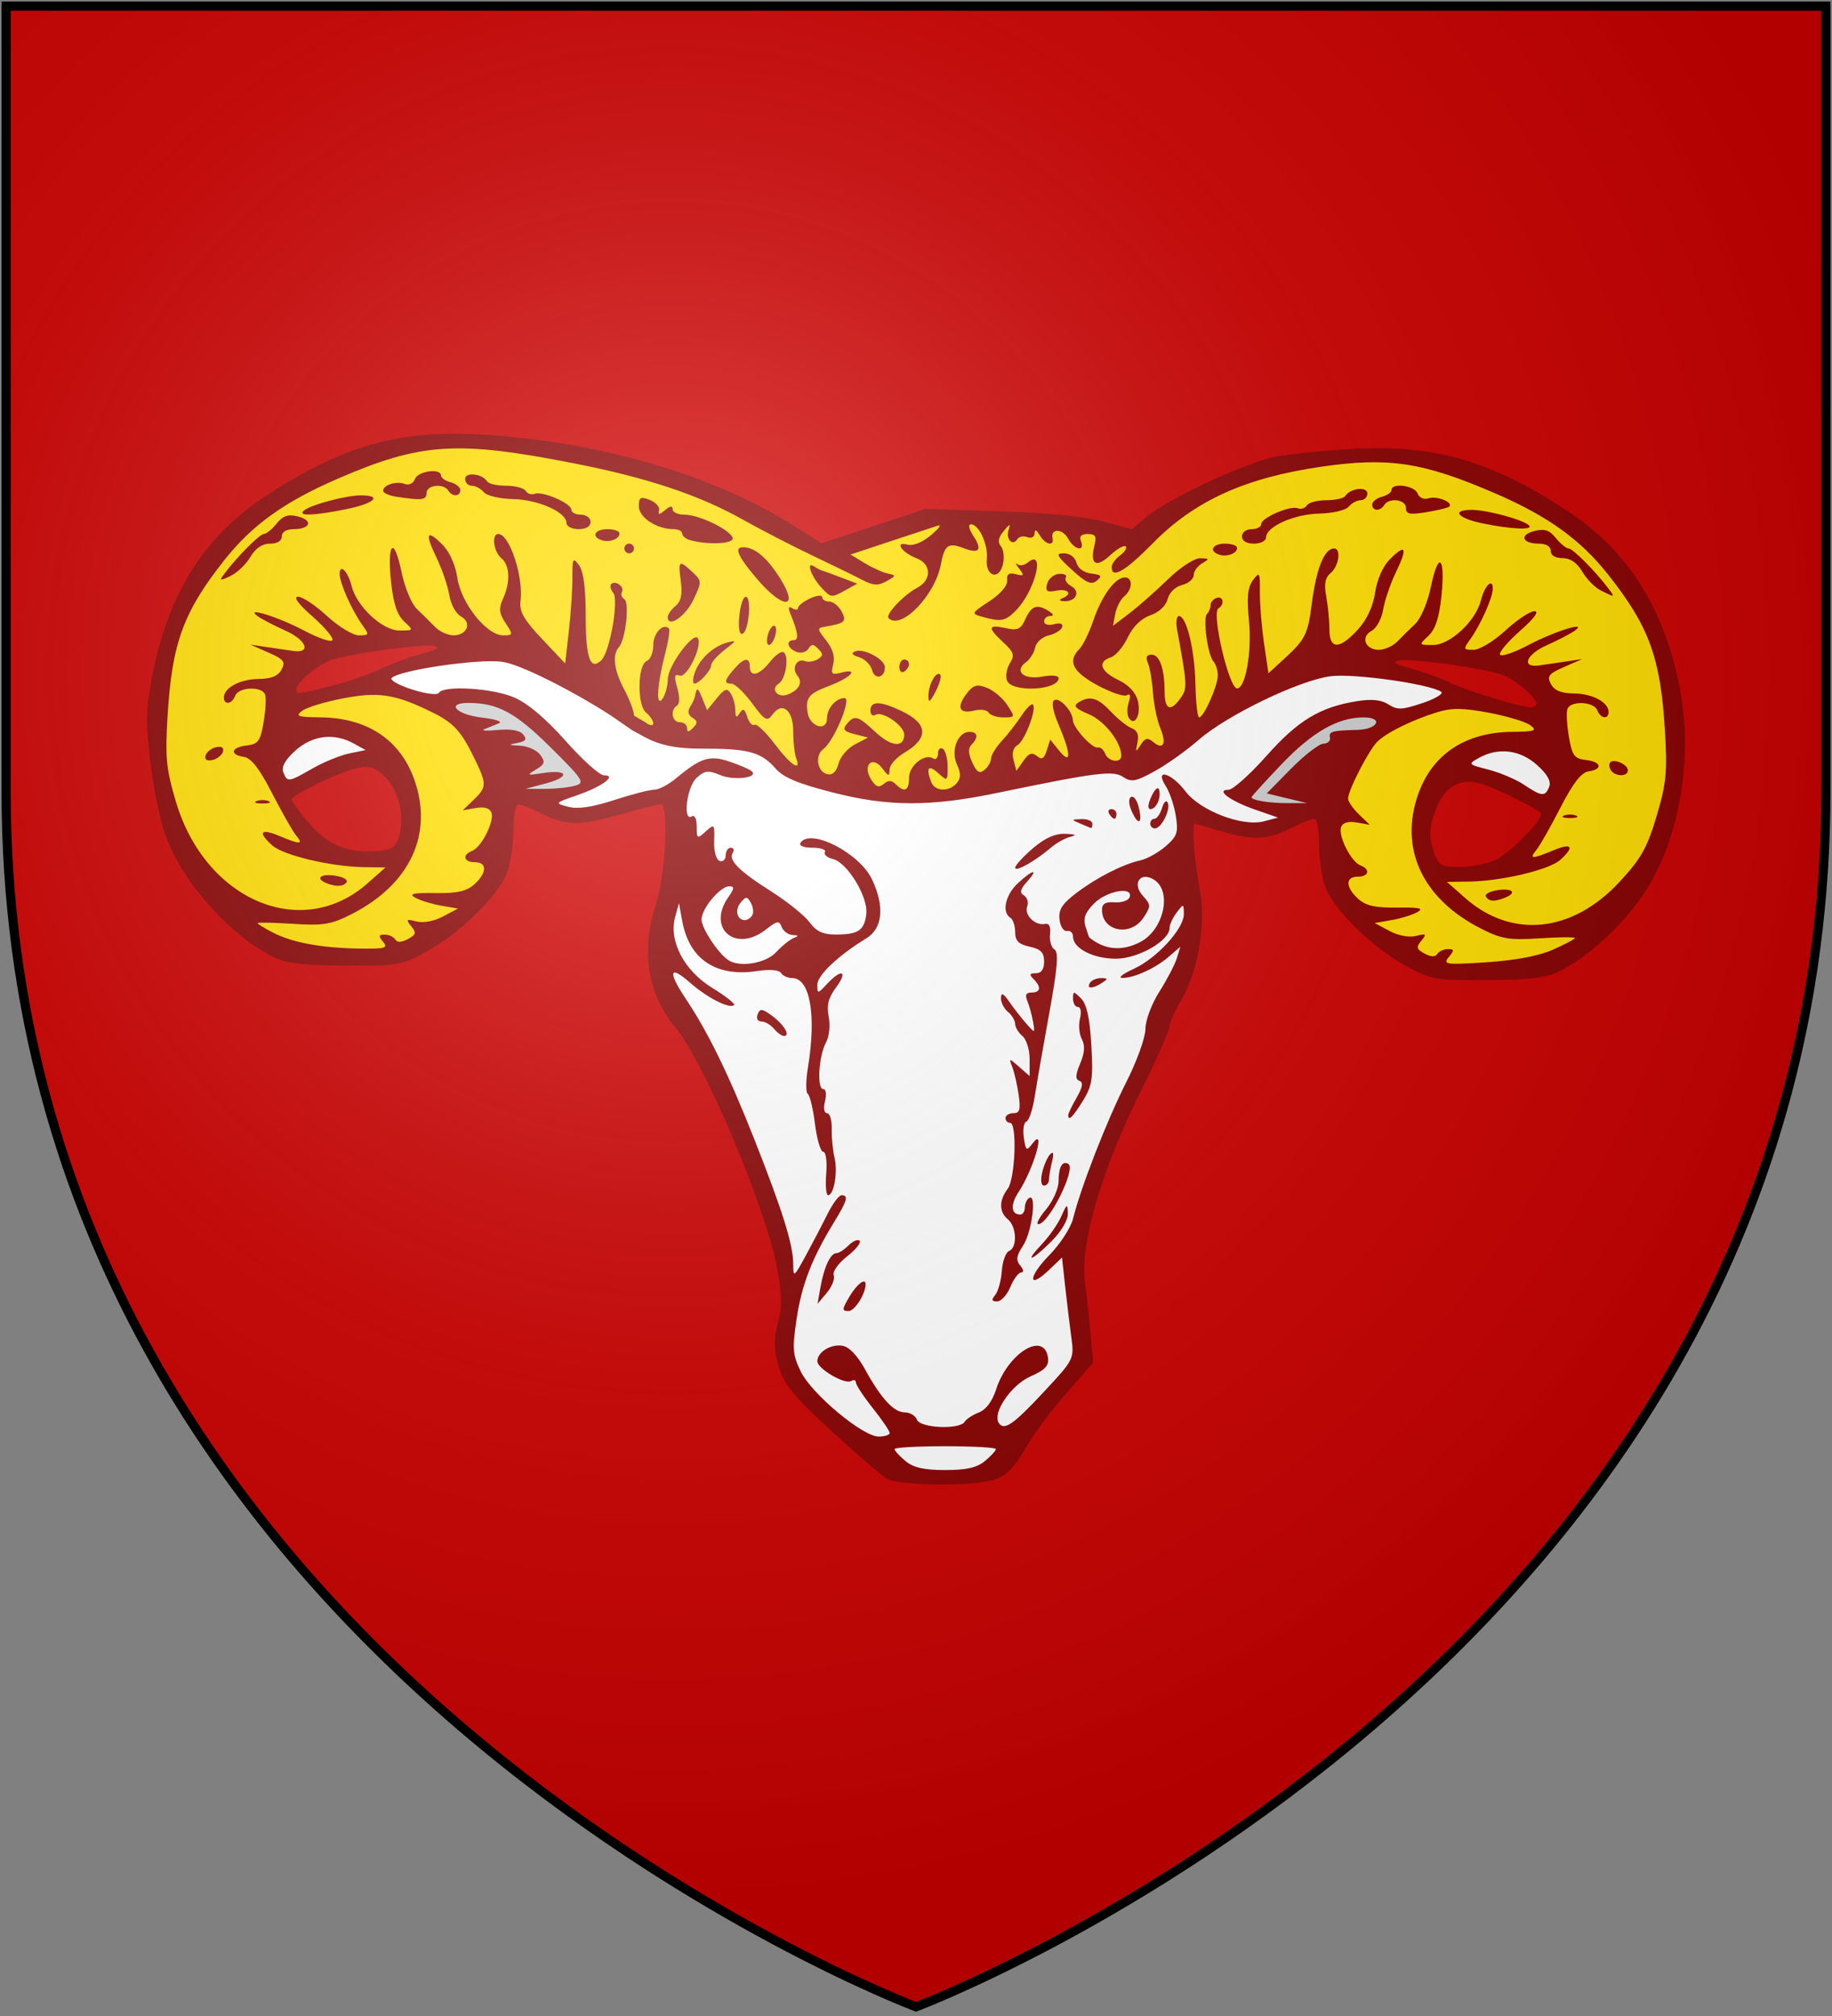 <?xml version="1.0" encoding="UTF-8"?>
<svg xmlns="http://www.w3.org/2000/svg" xmlns:xlink="http://www.w3.org/1999/xlink" width="600" height="660">
<rect width="100%" height="100%" fill="#808080" stroke="none"/>
<defs>
  <radialGradient id="rg" gradientUnits="userSpaceOnUse" cx="220" cy="220" r="405">
    <stop style="stop-color:#fff;stop-opacity:.3" offset="0"/>
    <stop style="stop-color:#fff;stop-opacity:.2" offset=".2"/>
    <stop style="stop-color:#666;stop-opacity:.1" offset=".6"/>
    <stop style="stop-color:#000;stop-opacity:.13" offset="1"/>
  </radialGradient>
  <path id="shield" d="m2,2v257c0,286 298,398 298,398c0,0 298-112 298-398V2z"/>
</defs>
<use id="background" xlink:href="#shield" fill="#c00"/>
<path fill="#800" d="m 146.758,142.006 c -21.505,0.34 -38.312,6.27 -60.113,20.633 -19.399,12.78 -31.106,31.048 -36.396,56.795 -2.44,11.876 -2.593,15.95 -1.105,29.232 0.951,8.488 3.146,19.446 4.879,24.35 5.383,15.231 20.543,32.543 35.113,40.1 4.348,2.255 9.416,2.896 23.701,2.998 17.326,0.124 18.577,-0.09 26.863,-4.609 10.564,-5.762 23.054,-17.814 26.156,-25.24 1.257,-3.009 2.285,-9.405 2.285,-14.213 0,-4.998 0.705,-8.74 1.645,-8.74 0.904,0 4.431,1.422 7.838,3.16 7.768,3.963 12.215,3.963 26.072,0 6.078,-1.738 11.827,-3.16 12.775,-3.16 2.607,0 1.523,23.089 -1.514,32.248 -5.197,15.674 -2.982,29.785 6.449,41.082 9.188,11.006 29.225,58.348 32.963,77.885 1.755,9.174 1.838,13.073 0.395,18.471 -1.426,5.33 -1.383,8.445 0.199,14.096 1.697,6.063 4.505,9.537 17.092,21.16 8.283,7.649 16.554,14.771 18.383,15.826 4.218,2.435 28.823,2.617 35.574,0.264 3.592,-1.252 6.408,-4.128 9.67,-9.875 2.532,-4.46 8.592,-12.663 13.465,-18.229 l 8.859,-10.119 -0.846,-9.633 c -0.465,-5.298 -1.301,-12.979 -1.857,-17.07 -1.613,-11.853 5.403,-36.081 17.533,-60.541 5.612,-11.317 10.205,-21.565 10.205,-22.773 0,-1.209 1.737,-5.164 3.861,-8.789 5.709,-9.741 8.251,-25.628 5.912,-36.951 -1.653,-8.003 -2.564,-20.762 -1.479,-20.715 0.217,0.009 3.886,1.077 8.152,2.371 10.385,3.15 15.659,2.966 23.055,-0.807 3.407,-1.738 6.934,-3.16 7.838,-3.16 0.939,0 1.643,3.743 1.643,8.74 0,4.808 1.03,11.204 2.287,14.213 3.103,7.426 15.592,19.478 26.156,25.24 8.286,4.52 9.538,4.736 26.863,4.611 14.285,-0.102 19.354,-0.745 23.701,-3 8.67,-4.497 18.129,-12.864 25.34,-22.414 13.182,-17.459 18.669,-46.331 13.545,-71.268 -5.29,-25.747 -16.996,-44.015 -36.395,-56.795 -24.921,-16.418 -43.313,-21.817 -69.646,-20.441 -9.56,0.499 -21.289,1.66 -26.066,2.578 -9.851,1.894 -35.144,13.687 -42.336,19.738 l -4.783,4.023 -9.23,-2.541 c -5.731,-1.578 -18.52,-2.846 -33.725,-3.346 l -24.49,-0.805 -17.119,5.639 -17.117,5.641 -9.744,-6.154 c -26.176,-16.53 -64.508,-27.517 -102.973,-29.518 -3.292,-0.171 -6.461,-0.236 -9.533,-0.188 z m -6.977,69.359 c 1.036,-0.018 1.824,0.021 2.287,0.125 2.229,0.502 1.066,1.258 -3.949,2.57 -3.911,1.023 -9.955,3.245 -13.432,4.938 -3.476,1.693 -10.689,4.179 -16.029,5.523 -11.263,2.837 -11.623,2.872 -11.623,1.141 0,-2.073 6.737,-7.827 11.061,-9.445 5.023,-1.88 24.431,-4.728 31.686,-4.852 z m 320.604,4.74 c 7.255,0.124 26.663,2.974 31.686,4.854 4.323,1.618 11.061,7.37 11.061,9.443 0,0.718 -0.888,1.236 -1.975,1.152 -4.075,-0.315 -21.144,-5.57 -26.469,-8.148 -3.042,-1.473 -8.73,-3.531 -12.641,-4.572 -5.035,-1.34 -6.189,-2.1 -3.951,-2.604 0.463,-0.104 1.253,-0.143 2.289,-0.125 z M 119.824,251.096 c 2.369,-0.017 3.958,0.893 6.295,3.23 4.574,4.574 6.601,13.322 4.531,19.564 -1.284,3.872 -2.35,4.476 -8.457,4.801 -9.072,0.482 -15.519,-2.491 -21.725,-10.02 -2.757,-3.345 -5.011,-6.454 -5.008,-6.908 0.01,-1.499 16.49,-9.374 21.678,-10.359 1.02,-0.194 1.896,-0.303 2.686,-0.309 z m 360.736,4.875 c 1.009,-0.044 2.072,0.048 3.182,0.281 4.769,1.002 20.954,8.919 20.963,10.254 0.017,2.545 -10.802,13.321 -15.232,15.172 -2.862,1.196 -8.088,2.174 -11.613,2.174 -5.427,0 -6.647,-0.621 -7.951,-4.053 -2.105,-5.538 -1.937,-9.323 0.695,-15.623 2.185,-5.229 5.584,-8.012 9.957,-8.205 z"/>
<path fill="#fff" d="m 322.6,478.298 c 1.955,-1.631 3.555,-3.385 3.555,-3.898 0,-0.512 -7.466,-0.932 -16.591,-0.932 -9.125,0 -16.591,0.419 -16.591,0.932 0,0.512 1.6,2.267 3.555,3.898 2.609,2.177 6.079,2.966 13.036,2.966 6.958,0 10.427,-0.789 13.036,-2.966 z"/>
<path fill="#fd0" d="m 207.645,234.264 c 0,0 3.702,2.183 3.702,2.183 1.322,1.097 2.618,1.268 2.618,0.387 0,-0.869 -1.069,-2.467 -2.375,-3.552 -3.003,-2.493 -2.794,-15.731 0.267,-16.906 1.16,-0.445 2.108,-2.79 2.108,-5.211 0,-3.899 3.236,-7.298 5.138,-5.396 0.389,0.389 -0.253,4.405 -1.426,8.926 -2.579,9.943 -2.878,17.451 -0.552,13.852 0.842,-1.304 1.562,-4.148 1.598,-6.321 0.073,-4.305 8.441,-15.586 9.847,-13.275 1.548,2.544 -3.625,13.145 -5.975,12.243 -1.725,-0.662 -1.885,0.166 -0.777,4.028 0.836,2.915 0.808,5.224 -0.07,5.766 -2.35,1.452 -1.685,5.459 0.906,5.459 1.304,0 2.37,0.853 2.37,1.896 0,1.439 0.473,1.424 1.962,-0.066 1.563,-1.563 1.521,-2.234 -0.202,-3.3 -1.376,-0.851 -1.668,-2.121 -0.801,-3.49 0.75,-1.184 1.463,-2.685 1.585,-3.337 0.618,-3.303 0.94,-3.25 2.41,0.395 l 1.593,3.95 3.157,-3.866 c 2.603,-3.188 3.41,-3.465 4.603,-1.58 0.795,1.257 1.468,3.708 1.495,5.446 0.037,2.423 0.371,2.651 1.432,0.976 1.085,-1.714 1.615,-1.454 2.46,1.208 0.592,1.866 1.658,3.032 2.369,2.593 0.711,-0.439 3.682,2.373 6.602,6.249 5.295,7.028 8.878,9.387 7.058,4.646 -0.528,-1.375 -0.959,-5.308 -0.959,-8.74 0,-7.008 -3.596,-9.891 -6.826,-5.474 -1.726,2.36 -2.44,1.961 -6.64,-3.715 -2.588,-3.498 -5.595,-6.376 -6.681,-6.397 -2.638,-0.05 -2.492,-0.977 0.746,-4.76 3.231,-3.774 5.179,-4.078 5.179,-0.808 0,3.595 3.125,2.841 6.615,-1.595 1.716,-2.181 3.71,-3.6 4.433,-3.153 1.917,1.185 0.745,8.851 -1.572,10.282 -2.824,1.745 -0.432,4.798 2.821,3.599 3.842,-1.417 5.176,-3.958 3.278,-6.245 -1.985,-2.392 -0.199,-5.759 2.505,-4.722 1.077,0.413 2.955,0.136 4.172,-0.617 1.802,-1.113 1.836,-1.746 0.186,-3.396 -1.642,-1.642 -2.265,-1.645 -3.273,-0.012 -0.686,1.11 -2.431,1.561 -3.885,1.003 -2.968,-1.139 -3.583,-3.835 -0.874,-3.835 1.727,0 1.417,-2.494 -1.064,-8.555 -0.872,-2.131 -0.692,-2.687 0.611,-1.882 1.017,0.628 1.854,0.567 1.861,-0.136 0.006,-0.703 1.784,-2.1 3.95,-3.105 2.166,-1.005 3.938,-1.182 3.938,-0.395 0,0.787 1.042,1.431 2.315,1.431 1.273,0 3.081,1.433 4.018,3.184 1.783,3.332 1.138,3.943 -5.299,5.019 -2.775,0.464 -2.76,0.685 0.313,4.582 2.138,2.712 2.905,5.331 2.271,7.755 -0.824,3.149 -0.481,3.536 2.453,2.769 6.241,-1.632 3.517,1.502 -3.701,4.259 -6.906,2.637 -7.862,3.813 -7.14,8.775 0.679,4.665 6.35,6.359 6.35,1.896 0,-3.287 2.906,-6.637 5.758,-6.637 2.417,0 -3.482,14.141 -6.965,16.696 -2.902,2.129 -1.954,7.601 1.43,8.252 1.631,0.314 2.918,-0.951 3.557,-3.497 0.551,-2.194 2.948,-5.013 5.327,-6.264 l 4.325,-2.274 -4.388,-1.108 c -3.515,-0.888 -4.027,-1.543 -2.572,-3.296 2.566,-3.092 3.596,-2.804 9.409,2.627 5.193,4.851 9.401,5.21 9.401,0.802 0,-2.942 -7.154,-7.845 -9.411,-6.45 -0.907,0.561 -1.65,-0.089 -1.65,-1.444 0,-3.176 3.252,-3.122 10.148,0.166 8.779,4.186 9.074,8.889 0.864,13.74 -2.58,1.524 -4.713,3.975 -4.741,5.447 -0.044,2.341 -0.341,2.291 -2.376,-0.399 -3.263,-4.315 -6.604,-1.061 -3.694,3.599 1.555,2.49 2.541,2.851 4.147,1.517 1.546,-1.283 2.595,-1.261 3.936,0.08 2.87,2.87 4.357,2.165 4.357,-2.066 0,-4.025 5.097,-8.109 7.933,-6.356 0.851,0.526 1.547,-0.194 1.547,-1.6 0,-1.406 0.711,-2.117 1.58,-1.58 0.869,0.537 1.58,3.178 1.58,5.869 0,4.792 -0.065,4.834 -3.16,2.032 -3.158,-2.858 -4.01,-1.684 -2.201,3.031 1.184,3.085 5.924,3.259 8.375,0.306 1.362,-1.641 1.37,-3.182 0.031,-6.121 -2.08,-4.565 0.275,-10.648 4.122,-10.648 2.712,0 3.002,1.841 0.659,4.184 -1.154,1.154 -1.079,2.921 0.248,5.834 1.481,3.25 2.375,3.787 4.026,2.417 1.167,-0.969 2.122,-2.637 2.122,-3.707 0,-1.07 1.6,-3.676 3.555,-5.79 1.955,-2.114 4.856,-5.835 6.447,-8.269 1.59,-2.434 3.261,-4.055 3.713,-3.603 1.349,1.349 -2.715,11.971 -5.089,13.3 -1.374,0.769 -1.847,2.575 -1.26,4.817 l 0.938,3.587 2.311,-3.3 c 1.753,-2.502 2.818,-2.88 4.406,-1.561 1.611,1.337 2.356,0.918 3.224,-1.818 l 1.129,-3.557 2.954,3.649 c 3.969,4.902 3.909,1.048 -0.13,-8.375 -1.968,-4.592 -2.502,-7.555 -1.475,-8.19 1.691,-1.045 6.003,3.618 6.089,6.586 0.071,2.465 6.43,9.408 8.167,8.918 0.799,-0.225 1.864,0.663 2.367,1.975 1.033,2.692 5.317,3.277 5.317,0.726 0,-4.449 -5.478,-11.452 -10.647,-13.612 -4.358,-1.821 -5.169,-2.714 -3.45,-3.802 3.762,-2.381 6.319,-1.671 10.698,2.972 2.304,2.443 5.378,4.889 6.832,5.434 1.784,0.669 2.391,2.178 1.866,4.643 -0.695,3.268 -0.585,3.352 1.04,0.799 1.449,-2.276 2.278,-2.47 4.097,-0.96 3.37,2.797 4.473,0.599 2.314,-4.613 -1.043,-2.517 -2.113,-7.695 -2.377,-11.507 -0.265,-3.811 -1.006,-8.174 -1.646,-9.695 -0.808,-1.918 -0.443,-2.765 1.19,-2.765 2.645,0 4.25,4.591 4.282,12.246 0.025,5.867 1.986,6.587 5.25,1.928 2.221,-3.172 2.171,-4.125 -1.192,-22.469 -0.438,-2.39 -0.158,-4.345 0.621,-4.345 2.496,0 5.179,11.077 5.399,22.293 0.118,5.983 0.666,10.881 1.219,10.884 1.517,0.009 6.106,-10.32 6.106,-13.743 0,-1.65 -0.62,-3.676 -1.378,-4.502 -1.909,-2.079 -3.582,-14.186 -2.157,-15.611 0.641,-0.641 1.165,-1.935 1.165,-2.877 0,-0.942 0.889,-2.008 1.975,-2.37 2.228,-0.743 2.723,2.117 0.594,3.433 -2.333,1.442 3.452,26.195 6.122,26.195 2.728,0 4.861,-11.811 3.921,-21.713 -0.774,-8.154 -0.466,-11.41 1.301,-13.766 2.147,-2.862 2.31,-2.574 2.244,3.95 -0.039,3.87 0.576,11.431 1.367,16.803 l 1.438,9.767 5.785,-5.314 c 6.124,-5.626 7.163,-7.711 8.29,-16.642 1.545,-12.251 4.169,-18.91 7.451,-18.91 2.346,0 1.534,5.812 -1.121,8.014 -1.849,1.535 -2.237,3.556 -1.479,7.699 0.566,3.09 1.033,7.929 1.039,10.754 0.014,6.677 3.265,6.712 9.304,0.101 2.975,-3.257 4.975,-7.546 5.665,-12.147 0.653,-4.352 2.55,-8.595 4.889,-10.934 5.199,-5.199 5.826,-3.774 1.909,4.334 -1.804,3.734 -3.674,9.218 -4.156,12.186 -0.482,2.968 -2.174,6.091 -3.761,6.94 -3.737,2 -2.143,6.236 2.346,6.236 1.887,0 4.63,-1.244 6.096,-2.765 1.466,-1.521 4.11,-4.131 5.875,-5.8 1.812,-1.714 4.038,-7.046 5.112,-12.246 2.451,-11.868 4.757,-9.643 3.406,3.286 -0.734,7.027 -1.986,10.834 -4.256,12.949 -3.21,2.99 -3.207,2.996 1.512,2.996 5.584,0 14.018,-7.868 15.685,-14.631 1.178,-4.78 3.885,-7.447 3.885,-3.827 0,2.871 -3.976,11.83 -7.315,16.483 -2.433,3.391 -2.386,3.555 1.02,3.555 1.97,0 6.645,-2.834 10.428,-6.321 3.771,-3.476 8.04,-6.321 9.485,-6.321 1.682,0 -0.013,2.325 -4.712,6.461 -4.037,3.553 -6.974,7.052 -6.528,7.774 0.446,0.722 4.538,-0.657 9.092,-3.064 8.657,-4.577 19.911,-8.088 15.391,-4.803 -1.304,0.948 -5.451,3.103 -9.217,4.789 -6.786,3.038 -8.429,7.435 -2.464,6.594 1.645,-0.232 5.479,-0.793 8.521,-1.246 l 5.53,-0.824 -5.897,2.589 c -5.055,2.219 -5.667,3.017 -4.29,5.592 1.127,2.105 3.362,3.018 7.477,3.053 6.055,0.052 11.4,2.888 11.4,6.049 0,2.615 -2.666,2.208 -3.732,-0.569 -1.099,-2.863 -8.708,-3.171 -9.749,-0.395 -0.407,1.086 -0.191,5.175 0.48,9.086 1.065,6.204 1.771,7.174 5.531,7.611 5.126,0.595 5.725,3.02 0.923,3.735 -2.4,0.358 -5.092,3.826 -9.239,11.903 -3.219,6.269 -6.759,12.491 -7.867,13.826 -2.506,3.02 -1.428,3.047 5.533,0.139 6.133,-2.562 7.1,-1.247 2.287,3.109 -3.593,3.251 -19.247,6.965 -29.99,7.114 l -7.111,0.099 5.886,5.203 c 15.315,13.538 35.173,11.486 50.652,-5.233 7.045,-7.61 9.047,-11.163 12.119,-21.512 3.202,-10.787 3.554,-14.46 2.71,-28.281 -1.444,-23.65 -5.187,-33.871 -18.611,-50.824 -9.087,-11.476 -19.723,-19.108 -37.072,-26.601 -23.497,-10.149 -34.754,-11.876 -56.714,-8.702 -25.019,3.616 -41.63,11.149 -55.309,25.083 -8.982,9.149 -13.481,11.754 -13.481,7.806 0,-0.991 1.243,-2.71 2.763,-3.821 1.52,-1.111 2.342,-2.441 1.828,-2.955 -0.514,-0.514 -2.811,0.803 -5.103,2.928 -4.576,4.24 -6.667,2.966 -5.136,-3.131 0.784,-3.124 0.37,-3.861 -2.172,-3.861 -2.143,0 -2.852,0.753 -2.231,2.37 1.379,3.593 -2.229,2.835 -4.22,-0.886 -1.764,-3.296 -5.812,-3.377 -5.084,-0.101 0.62,2.792 -2.434,2.077 -4.219,-0.988 -1.069,-1.835 -1.627,-2.044 -1.659,-0.621 -0.028,1.228 -1.039,1.764 -2.368,1.254 -1.276,-0.49 -2.747,-0.199 -3.269,0.647 -1.505,2.435 -3.844,0.091 -2.904,-2.911 0.714,-2.279 0.453,-2.228 -1.622,0.316 -1.737,2.129 -1.99,3.612 -0.851,4.984 0.892,1.075 1.17,3.752 0.618,5.95 -1.35,5.38 -5.798,3.748 -5.245,-1.925 0.453,-4.651 -2.588,-11.25 -5.186,-11.25 -1.008,0 -0.696,1.542 0.763,3.769 3.036,4.634 1.967,5.981 -3.191,4.019 -5.056,-1.922 -6.242,-1.072 -7.444,5.338 -1.906,10.159 -13.07,21.633 -17.114,17.589 -1.165,-1.165 4.923,-7.601 9.447,-9.989 4.725,-2.493 4.592,-7.77 -0.242,-9.607 -4.883,-1.857 -7.47,-5.634 -3.07,-4.484 1.912,0.5 4.895,-0.689 7.753,-3.091 2.555,-2.147 3.578,-3.559 2.274,-3.137 -1.304,0.422 -8.277,2.726 -15.497,5.12 l -13.127,4.352 4.608,2.802 c 2.534,1.541 5.953,3.083 7.596,3.425 2.787,0.581 2.757,0.751 -0.451,2.522 -2.756,1.522 -4.325,1.435 -7.901,-0.438 -2.454,-1.285 -9.795,-4.869 -16.313,-7.963 -6.518,-3.094 -16.828,-8.416 -22.912,-11.825 -14.327,-8.03 -31.23,-13.659 -55.076,-18.344 -38.472,-7.558 -50.173,-6.806 -77.461,4.981 -17.426,7.527 -28.052,15.145 -37.15,26.635 -13.424,16.953 -17.167,27.174 -18.611,50.824 -0.844,13.821 -0.492,17.494 2.71,28.281 9.589,32.302 41.233,45.784 62.771,26.745 l 5.886,-5.203 -7.111,-0.099 c -10.743,-0.149 -26.397,-3.862 -29.99,-7.114 -4.813,-4.356 -3.846,-5.672 2.287,-3.109 6.961,2.908 8.039,2.881 5.533,-0.139 -1.108,-1.336 -4.649,-7.557 -7.867,-13.826 -4.147,-8.076 -6.839,-11.545 -9.239,-11.903 -4.802,-0.716 -4.203,-3.141 0.923,-3.735 3.76,-0.436 4.466,-1.407 5.531,-7.611 0.672,-3.911 0.888,-7.999 0.48,-9.086 -1.041,-2.776 -8.651,-2.468 -9.749,0.395 -1.066,2.778 -3.732,3.184 -3.732,0.569 0,-3.161 5.345,-5.998 11.4,-6.049 4.115,-0.035 6.35,-0.948 7.477,-3.053 1.378,-2.574 0.766,-3.372 -4.29,-5.592 l -5.897,-2.589 5.53,0.824 c 3.042,0.453 6.876,1.014 8.521,1.246 5.966,0.842 4.323,-3.555 -2.464,-6.594 -3.766,-1.686 -7.914,-3.841 -9.217,-4.789 -4.519,-3.285 6.734,0.227 15.391,4.803 4.554,2.408 8.646,3.787 9.092,3.064 0.446,-0.722 -2.491,-4.221 -6.528,-7.774 -4.698,-4.136 -6.394,-6.461 -4.712,-6.461 1.445,0 5.714,2.844 9.485,6.321 3.783,3.487 8.458,6.321 10.428,6.321 3.406,0 3.453,-0.164 1.02,-3.555 -3.339,-4.653 -7.315,-13.612 -7.315,-16.483 0,-3.62 2.707,-0.954 3.885,3.827 1.667,6.763 10.101,14.631 15.685,14.631 4.719,0 4.722,-0.006 1.512,-2.996 -2.27,-2.115 -3.522,-5.922 -4.256,-12.949 -1.351,-12.929 0.955,-15.154 3.406,-3.286 1.074,5.2 3.3,10.532 5.112,12.246 1.765,1.669 4.409,4.28 5.875,5.8 1.466,1.521 4.21,2.765 6.096,2.765 4.489,0 6.083,-4.236 2.346,-6.236 -1.587,-0.849 -3.279,-3.972 -3.761,-6.94 -0.482,-2.968 -2.352,-8.451 -4.156,-12.186 -3.918,-8.108 -3.29,-9.533 1.909,-4.334 2.329,2.329 4.236,6.58 4.881,10.88 1.249,8.33 9.593,18.816 14.972,18.816 3.334,0 3.362,-0.138 0.821,-4.015 -2.127,-3.246 -2.285,-4.774 -0.827,-7.975 2.491,-5.466 2.257,-10.949 -0.566,-13.292 -2.549,-2.115 -3.269,-7.901 -0.984,-7.901 3.67,0 8.296,13.968 7.281,21.987 -0.43,3.394 1.089,6.061 7.038,12.364 l 7.586,8.037 1.199,-10.529 c 0.659,-5.791 1.189,-13.695 1.177,-17.565 -0.02,-6.38 0.182,-6.757 2.167,-4.043 1.47,2.01 2.189,7.533 2.189,16.819 0,13.631 1.53,17.855 5.156,14.229 2.751,-2.751 5.732,-19.633 3.881,-21.981 -0.873,-1.107 -1.177,-2.423 -0.677,-2.923 1.338,-1.338 4.477,0.97 3.491,2.567 -0.463,0.749 -0.117,1.809 0.768,2.356 1.806,1.116 0.438,13.342 -1.76,15.736 -2.249,2.45 -1.585,7.641 1.782,13.923 1.738,3.243 3.16,7.052 3.16,8.465 z"/>
<path fill="#fff" d="m 207.239,239.188 c 0,0 -4.143,-2.841 -4.143,-2.841 -8.314,-6.068 -31.255,-18.765 -38.788,-19.706 -8.01,-1.001 -33.472,2.753 -36.031,5.312 -0.683,0.683 2.317,2.38 6.667,3.771 4.478,1.432 8.293,1.907 8.795,1.095 1.565,-2.531 17.55,-1.55 24.666,1.515 4.433,1.909 10.37,6.923 16.842,14.221 5.497,6.2 11.15,11.273 12.562,11.273 4.401,0 -0.548,3.669 -8.799,6.523 -7.388,2.556 -7.407,2.581 -2.89,3.777 3.128,0.829 7.814,0.142 15.011,-2.201 5.755,-1.873 11.654,-3.395 13.108,-3.382 1.454,0.013 4.654,-1.649 7.111,-3.693 8.192,-6.814 11.068,-7.72 17.555,-5.526 3.23,1.092 6.478,2.481 7.218,3.087 2.633,2.156 -5.61,3.248 -10.192,1.35 -3.998,-1.656 -5.11,-1.529 -7.784,0.892 -3.217,2.912 -4.635,14.518 -1.54,12.605 0.905,-0.559 1.58,0.855 1.58,3.312 0,4.087 0.139,4.163 2.95,1.618 2.831,-2.562 2.943,-2.435 2.765,3.146 -0.107,3.379 0.643,6.106 1.79,6.507 1.086,0.38 1.975,-0.435 1.975,-1.811 0,-1.376 0.753,-2.502 1.673,-2.502 0.92,0 1.215,0.742 0.654,1.649 -1.502,2.43 1.986,5.929 12.653,12.697 5.232,3.319 10.856,7.848 12.498,10.066 2.25,3.037 4.393,4.025 8.691,4.007 7.281,-0.031 9.199,-1.321 9.888,-6.654 0.712,-5.511 -6.123,-16.838 -10.888,-18.044 -1.949,-0.493 -3.152,-1.532 -2.672,-2.309 0.48,-0.776 -1.345,-1.412 -4.055,-1.412 -2.882,0 -4.522,-0.656 -3.95,-1.58 3.09,-5 19.262,3.208 23.395,11.875 4.229,8.868 3.557,16.076 -1.806,19.356 -9.235,5.649 -16.059,12.098 -16.059,15.175 0,3.086 0.09,3.078 3.222,-0.284 4.737,-5.085 6.911,-4.212 2.927,1.176 -2.562,3.465 -3.175,5.89 -2.431,9.61 0.562,2.812 0.181,6.466 -0.877,8.402 -2.382,4.359 -3.054,15.277 -0.94,15.277 0.919,0 1.179,1.683 0.61,3.95 -0.586,2.336 -0.313,3.95 0.668,3.95 0.913,0 1.602,2.311 1.53,5.135 -0.071,2.824 0.343,7.078 0.919,9.452 1.124,4.626 -0.194,12.275 -2.115,12.275 -0.642,0 -0.912,-3.2 -0.601,-7.111 0.318,-4 -0.116,-7.111 -0.992,-7.111 -0.856,0 -2.067,-4.089 -2.69,-9.086 -0.623,-4.997 -1.69,-9.441 -2.37,-9.876 -0.681,-0.435 -0.651,-4.345 0.066,-8.691 2.815,-17.053 0.684,-29.193 -5.13,-29.22 -1.47,-0.006 -3.133,-0.757 -3.695,-1.668 -0.625,-1.011 -3.69,-1.256 -7.875,-0.628 -13.444,2.016 -22.193,-3.849 -24.491,-16.418 l -1.058,-5.79 -1.229,4.414 c -2.189,7.861 2.859,17.594 12.064,23.258 4.383,2.697 7.635,5.238 7.227,5.647 -1.407,1.407 -8.743,-2.304 -14.437,-7.304 -6.8,-5.97 -7.371,-3.691 -1.344,5.359 7.35,11.037 13.97,24.598 22.328,45.734 9.425,23.835 12.814,34.716 12.814,41.135 0,4.433 0.229,4.267 4.202,-3.052 2.311,-4.258 5.527,-10.407 7.147,-13.667 1.62,-3.259 3.64,-5.926 4.489,-5.926 2.344,0 1.855,1.777 -2.388,8.691 -7.286,11.87 -10.656,20.539 -12.325,31.701 -1.48,9.902 -1.326,11.858 1.369,17.36 3.595,7.34 20.273,21.255 25.476,21.255 1.999,0 3.627,-0.533 3.618,-1.185 -0.008,-0.652 -2.497,-4.307 -5.53,-8.123 -3.033,-3.816 -5.515,-7.591 -5.515,-8.389 0,-0.798 -0.71,-1.012 -1.577,-0.476 -2.018,1.247 -11.064,-4.039 -11.064,-6.466 0,-2.964 4.284,-5.667 8.096,-5.11 2.297,0.336 4.948,3.086 7.593,7.877 5.298,9.597 9.384,13.971 13.049,13.971 1.631,0 3.374,1.067 3.874,2.37 1.069,2.787 13.995,3.359 15.643,0.693 0.57,-0.923 2.676,-2.301 4.679,-3.062 2.273,-0.864 4.366,-3.649 5.568,-7.408 3.839,-12.009 15.778,-19.382 17.04,-10.523 0.377,2.642 -0.904,4.014 -5.739,6.147 -6.252,2.759 -12.485,11.809 -10.426,15.14 1.725,2.79 4.69,0.77 14.815,-10.095 9.947,-10.674 9.96,-10.7 8.95,-18.172 -0.556,-4.115 -1.461,-11.606 -2.01,-16.647 l -0.998,-9.164 -4.228,4.051 c -6.987,6.694 -6.965,2.353 0.023,-4.768 3.561,-3.628 7.072,-9.004 7.802,-11.947 2.551,-10.278 11.108,-32.231 17.388,-44.608 3.482,-6.862 6.33,-14.74 6.33,-17.507 0,-2.832 1.994,-8.176 4.562,-12.225 2.509,-3.957 5.086,-8.895 5.727,-10.975 l 1.165,-3.782 -3.752,3.254 c -4.384,3.802 -11.452,7.032 -15.282,6.982 -1.48,-0.019 0.159,-1.33 3.643,-2.912 7.664,-3.481 16.597,-13.235 16.528,-18.045 -0.049,-3.418 -0.105,-3.428 -2.37,-0.433 -1.276,1.687 -2.32,3.962 -2.32,5.055 0,4.166 -10.289,10.049 -17.574,10.049 -7.412,0 -14.029,-3.396 -14.029,-7.2 0,-1.254 -0.889,-2.103 -1.975,-1.886 -1.092,0.218 -2.19,-1.458 -2.456,-3.75 -0.375,-3.235 0.839,-5.143 5.53,-8.691 6.775,-5.124 15.149,-9.384 21.022,-10.694 2.173,-0.485 5.88,-2.56 8.239,-4.612 3.74,-3.254 4.162,-4.522 3.305,-9.917 -0.541,-3.402 -2.019,-7.786 -3.285,-9.741 -3.857,-5.958 1.695,-4.515 6.41,1.666 4.907,6.433 18.705,11.702 25.757,9.835 l 4.609,-1.22 -7.438,-2.573 c -8.251,-2.854 -13.2,-6.523 -8.799,-6.523 1.412,0 7.009,-4.998 12.438,-11.107 10.34,-11.634 17.523,-15.97 29.676,-17.912 4.818,-0.77 7.933,-0.445 10.271,1.073 2.884,1.872 4.452,1.809 11.173,-0.453 4.3,-1.447 7.03,-3.118 6.066,-3.714 -4.212,-2.603 -28.545,-6.021 -36.124,-5.074 -10.23,1.278 -34.048,12.76 -43.336,20.891 -3.911,3.424 -10.358,8.012 -14.327,10.198 -6.257,3.444 -7.637,3.694 -10.374,1.877 -3.287,-2.182 -8.753,-1.483 -41.664,5.332 -21.357,4.422 -35.21,4.395 -52.935,-0.106 -11.938,-3.031 -16.655,-5.001 -19.294,-8.054 -4.953,-5.732 -9.911,-6.427 -24.701,-6.427 -13.57,0 -17.491,-3.677 -21.986,-5.904 z"/>
<path fill="#800" d="m 129.823,162.629 c -2.39,-0.362 -4.345,-1.246 -4.345,-1.964 0,-1.905 4.362,-3.27 7.097,-2.221 1.346,0.516 2.774,-0.183 3.329,-1.63 1.004,-2.616 8.535,-3.621 8.535,-1.138 0,0.768 1.422,1.768 3.16,2.222 1.738,0.455 3.16,1.604 3.16,2.554 0,2.163 -2.644,2.262 -3.95,0.148 -1.528,-2.472 -7.111,-1.851 -7.111,0.79 0,2.344 -1.41,2.521 -9.876,1.238 z m 330.644,3.641 c 0,-2.763 -5.531,-3.485 -7.111,-0.929 -1.307,2.114 -3.95,2.015 -3.95,-0.148 0,-0.95 1.422,-2.1 3.16,-2.554 1.738,-0.455 3.16,-1.455 3.16,-2.222 0,-2.452 7.525,-1.494 8.514,1.083 0.573,1.493 2.054,2.136 3.724,1.616 2.721,-0.847 8.139,1.383 6.678,2.749 -0.409,0.383 -3.766,1.195 -7.46,1.805 -5.547,0.916 -6.716,0.673 -6.716,-1.4 z m -360.982,0.918 c 2.158,-1.889 13.785,-5.007 18.671,-5.007 7.296,0 4.476,2.661 -4.792,4.522 -10.629,2.135 -15.977,2.321 -13.879,0.485 z m 385.869,4.116 c -8.082,-1.684 -10.141,-4.383 -3.344,-4.383 4.886,0 16.512,3.118 18.671,5.007 1.936,1.694 -5.696,1.383 -15.327,-0.624 z m -299.831,-0.092 c 0,-3.526 -9.133,-7.623 -17.413,-7.811 -4.462,-0.102 -8.693,-1.099 -9.674,-2.281 -0.959,-1.155 -2.722,-2.1 -3.92,-2.1 -1.197,0 -2.177,-1 -2.177,-2.222 0,-2.371 5.651,-1.72 7.229,0.833 0.472,0.764 3.263,1.389 6.203,1.389 2.939,0 5.813,0.76 6.387,1.688 0.574,0.928 1.897,1.36 2.941,0.959 2.553,-0.98 12.003,3.096 12.003,5.177 0,0.911 1.422,1.656 3.16,1.656 1.756,0 3.16,1.053 3.16,2.37 0,1.475 -1.492,2.37 -3.95,2.37 -2.173,0 -3.95,-0.913 -3.95,-2.03 z m 221.219,4.4 c 0,-1.317 1.405,-2.37 3.16,-2.37 1.738,0 3.16,-0.745 3.16,-1.656 0,-2.081 9.45,-6.157 12.003,-5.177 1.044,0.401 2.368,-0.031 2.941,-0.96 0.574,-0.928 3.448,-1.688 6.387,-1.688 2.939,0 5.73,-0.625 6.203,-1.389 1.578,-2.553 7.228,-3.204 7.228,-0.833 0,1.222 -0.98,2.222 -2.177,2.222 -1.197,0 -2.961,0.945 -3.92,2.1 -0.981,1.182 -5.212,2.179 -9.674,2.281 -8.28,0.189 -17.413,4.285 -17.413,7.811 0,1.116 -1.778,2.03 -3.95,2.03 -2.458,0 -3.95,-0.895 -3.95,-2.37 z m -180.531,1.281 c -1.521,-0.397 -2.765,-1.382 -2.765,-2.187 0,-0.805 -1.28,-1.464 -2.845,-1.464 -5.511,0 -11.351,-3.831 -11.364,-7.455 -0.011,-2.99 0.509,-3.302 3.543,-2.127 1.955,0.758 3.337,2.277 3.071,3.377 -0.384,1.585 0.026,1.576 1.975,-0.042 1.66,-1.377 2.459,-1.464 2.459,-0.267 0,0.975 1.748,1.774 3.885,1.774 4.675,0 14.645,4.749 15.759,7.506 0.801,1.983 -7.477,2.517 -13.719,0.886 z m -29.233,-0.065 c -3.445,-1.202 -2.131,-3.586 1.975,-3.586 2.173,0 3.95,0.635 3.95,1.411 0,1.819 -3.384,3.061 -5.926,2.175 z m 7.506,2.735 c 0,-0.869 0.711,-1.58 1.58,-1.58 0.869,0 1.58,0.711 1.58,1.58 0,0.869 -0.711,1.58 -1.58,1.58 -0.869,0 -1.58,-0.711 -1.58,-1.58 z m 194.752,2.006 c -3.445,-1.202 -2.131,-3.586 1.975,-3.586 2.173,0 3.95,0.635 3.95,1.411 0,1.819 -3.384,3.061 -5.926,2.175 z m -325.706,6.196 c 4.173,-5.55 11.538,-12.942 12.895,-12.942 0.777,0 2.65,-1.529 4.164,-3.398 2.12,-2.618 3.735,-3.152 7.033,-2.324 5.068,1.272 4.049,4.142 -1.471,4.142 -2.375,0 -3.857,0.911 -3.857,2.37 0,1.46 -1.482,2.37 -3.861,2.37 -2.54,0 -4.743,1.493 -6.438,4.363 -1.418,2.4 -4.354,5.202 -6.525,6.226 -3.584,1.691 -3.763,1.617 -1.94,-0.808 z M 351.058,186.545 c -5.056,-4.634 -5.428,-5.402 -2.61,-5.402 1.924,0 3.618,1.272 4.088,3.071 0.481,1.838 2.431,3.265 4.857,3.555 3.345,0.4 3.661,0.808 1.807,2.331 -1.794,1.474 -3.437,0.757 -8.142,-3.555 z m 173.169,6.739 c -1.867,-0.931 -4.574,-3.687 -6.015,-6.127 -1.734,-2.935 -3.925,-4.435 -6.481,-4.435 -2.379,0 -3.861,-0.91 -3.861,-2.37 0,-1.46 -1.482,-2.37 -3.857,-2.37 -5.52,0 -6.54,-2.87 -1.471,-4.142 3.298,-0.828 4.914,-0.294 7.033,2.324 1.514,1.869 3.387,3.398 4.164,3.398 1.365,0 8.697,7.368 12.974,13.036 2.315,3.068 2.303,3.072 -2.486,0.685 z M 269.132,192.505 c -3.35,-3.567 -5.272,-8.814 -2.609,-7.123 1.076,0.684 2.313,1.326 2.747,1.427 0.435,0.101 3.195,1.103 6.135,2.227 l 5.345,2.043 -3.764,2.087 c -4.691,2.6 -4.8,2.591 -7.853,-0.66 z m 78.75,3.393 c 3.492,-1.409 2.104,-3.28 -1.87,-2.521 -3.157,0.603 -3.705,0.199 -3.062,-2.26 0.431,-1.648 2.177,-3.101 3.879,-3.229 1.703,-0.128 2.71,0.391 2.239,1.154 -0.472,0.763 0.324,2.049 1.768,2.857 3.107,1.739 1.565,5.099 -2.257,4.921 -1.645,-0.077 -1.913,-0.431 -0.697,-0.922 z m -99.944,-6.367 c -6.933,-8.132 -7.885,-11.027 -3.369,-10.251 3.422,0.588 7.151,4.028 10.955,10.103 6.329,10.11 0.996,10.214 -7.586,0.148 z m 73.699,12.373 c -3.602,-1.011 -3.523,-1.181 2.37,-5.045 3.676,-2.411 6.001,-5.128 5.854,-6.842 -0.179,-2.091 0.576,-2.628 2.856,-2.032 2.679,0.701 2.826,0.453 1.086,-1.83 -1.107,-1.453 -1.391,-2.114 -0.631,-1.47 0.76,0.644 2.274,0.432 3.363,-0.472 6.039,-5.012 2.458,9.374 -3.921,15.753 -3.438,3.438 -4.785,3.675 -10.977,1.937 z m -102.931,0.09 c 0,-0.826 1.14,-2.449 2.534,-3.606 1.824,-1.514 2.309,-3.781 1.731,-8.094 -0.919,-6.85 -0.592,-7.109 3.802,-3.016 3.129,2.915 3.136,3.099 0.326,9.065 -2.583,5.485 -8.393,9.397 -8.393,5.651 z m 23.43,-0.295 c 0.332,-3.484 1.283,-6.335 2.114,-6.335 2.014,0 0.981,11.459 -1.095,12.138 -0.993,0.325 -1.389,-1.927 -1.019,-5.803 z m 9.295,6.306 c 0.455,-1.738 1.388,-3.16 2.074,-3.16 0.686,0 0.876,1.422 0.421,3.16 -0.455,1.738 -1.388,3.16 -2.074,3.16 -0.686,0 -0.876,-1.422 -0.421,-3.16 z m 43.122,10.364 c 0,-1.355 0.711,-2.463 1.58,-2.463 0.869,0 1.58,0.669 1.58,1.487 0,0.818 -0.711,1.926 -1.58,2.463 -0.869,0.537 -1.58,-0.132 -1.58,-1.487 z m -8.943,1.002 c -0.456,-1.745 -2.364,-3.642 -4.239,-4.216 -2.335,-0.714 -2.738,-1.316 -1.278,-1.91 2.762,-1.124 9.72,2.601 9.72,5.204 0,3.5 -3.337,4.232 -4.203,0.921 z m -58.163,1.119 c 1.413,-4.452 5.927,-8.785 10.46,-10.041 3.502,-0.97 3.466,-0.838 -0.634,2.346 -2.39,1.856 -4.345,4.076 -4.345,4.935 0,1.735 -3.946,6.076 -5.524,6.076 -0.555,0 -0.536,-1.492 0.043,-3.316 z m 102.36,2.317 c -0.544,-1.419 -0.125,-3.965 0.933,-5.658 1.641,-2.628 1.331,-3.627 -2.121,-6.826 -5.259,-4.874 -5.102,-5.962 0.676,-4.693 4.032,0.886 4.989,0.444 6.574,-3.035 1.977,-4.34 3.861,-4.952 7.668,-2.491 1.58,1.021 1.712,1.54 0.395,1.556 -1.086,0.013 -1.975,0.818 -1.975,1.789 0,1.003 1.403,1.398 3.251,0.914 2.032,-0.531 3.025,-0.172 2.648,0.957 -0.331,0.994 -2.324,2.214 -4.427,2.71 -2.104,0.497 -4.089,2.276 -4.413,3.955 -0.323,1.678 -1.68,3.85 -3.015,4.826 -4.017,2.938 -0.72,5.833 5.347,4.695 2.992,-0.561 5.35,-0.35 5.35,0.479 0,4.05 -15.365,4.797 -16.89,0.821 z m -25.739,4.95 c 0.017,-3.691 2.546,-8.217 3.859,-6.905 0.497,0.497 -0.171,2.965 -1.484,5.485 -1.909,3.66 -2.386,3.946 -2.374,1.42 z m 19.714,5.525 c -0.539,-0.872 -2.637,-1.17 -4.661,-0.662 -4.897,1.229 -5.978,-0.97 -2.647,-5.386 2.259,-2.995 3.38,-3.342 6.711,-2.075 2.199,0.836 5.206,3.363 6.682,5.615 2.637,4.024 2.616,4.094 -1.211,4.094 -2.141,0 -4.335,-0.714 -4.874,-1.586 z m 45.904,1.709 c -0.589,-0.953 -0.593,-3.237 -0.009,-5.076 0.689,-2.171 0.474,-2.981 -0.613,-2.309 -0.921,0.569 -5.263,-0.904 -9.65,-3.273 -8.149,-4.401 -9.875,-7.881 -5.888,-11.87 1.148,-1.148 3.205,-5.368 4.571,-9.378 2.729,-8.009 7.147,-14.042 10.284,-14.042 2.688,0 2.576,3.891 -0.176,6.175 -1.207,1.002 -2.533,3.589 -2.946,5.748 l -0.75,3.926 5.419,-4.133 c 2.98,-2.273 8.637,-7.261 12.572,-11.085 4.065,-3.951 8.625,-6.931 10.563,-6.904 3.076,0.043 3.139,0.206 0.645,1.659 -1.521,0.886 -2.765,2.628 -2.765,3.872 0,1.244 -1.716,2.692 -3.813,3.219 -2.211,0.555 -4.199,2.493 -4.731,4.613 -0.553,2.202 -2.8,4.312 -5.651,5.306 -3.006,1.048 -5.709,3.695 -7.405,7.253 -1.469,3.081 -3.965,6.013 -5.547,6.515 -4.463,1.416 -3.406,4.602 2.453,7.396 3.418,1.63 5.716,4.083 6.408,6.842 1.134,4.52 -1.065,8.629 -2.97,5.547 z M 67.357,247.264 c 0.389,-1.169 1.975,-2.372 3.524,-2.672 1.801,-0.349 2.561,0.22 2.108,1.58 -0.389,1.169 -1.975,2.372 -3.524,2.672 -1.801,0.349 -2.561,-0.22 -2.108,-1.58 z m 460.201,4.879 c -0.573,-0.927 -0.645,-2.081 -0.161,-2.565 1.3,-1.3 5.757,0.729 5.757,2.621 0,2.145 -4.262,2.102 -5.595,-0.056 z m -443.558,10.12 c 1.086,-0.438 2.864,-0.438 3.95,0 1.086,0.438 0.198,0.797 -1.975,0.797 -2.173,0 -3.062,-0.359 -1.975,-0.797 z m 293.09,-1.503 c 1.035,-2.271 2.153,-3.314 2.485,-2.318 0.84,2.519 -0.849,6.448 -2.771,6.448 -1.001,0 -0.895,-1.538 0.286,-4.13 z m 135.128,6.243 c 1.086,-0.438 2.864,-0.438 3.95,0 1.086,0.438 0.198,0.797 -1.975,0.797 -2.173,0 -3.062,-0.359 -1.975,-0.797 z M 363.288,266.47 c -0.537,-0.869 -0.224,-1.58 0.697,-1.58 0.92,0 1.673,0.711 1.673,1.58 0,0.869 -0.314,1.58 -0.697,1.58 -0.383,0 -1.136,-0.711 -1.673,-1.58 z m 7.427,-0.727 c -1.07,-2.349 -1.191,-4.263 -0.303,-4.812 0.811,-0.501 1.936,0.929 2.5,3.177 1.375,5.479 0.016,6.491 -2.197,1.634 z m 6.004,3.887 c 0,-0.869 0.628,-1.58 1.396,-1.58 0.768,0 1.882,-1.6 2.477,-3.555 0.609,-2.002 1.424,-2.731 1.867,-1.668 0.958,2.299 -2.101,8.383 -4.215,8.383 -0.838,0 -1.525,-0.711 -1.525,-1.58 z m -22.912,0 c -3.015,-1.296 -2.997,-1.363 0.395,-1.469 1.955,-0.061 3.555,0.6 3.555,1.469 0,0.869 -0.178,1.53 -0.395,1.469 -0.217,-0.061 -1.817,-0.722 -3.555,-1.469 z m -21.332,14.459 c 0,-0.779 2.603,-3.639 5.785,-6.357 3.98,-3.4 7.308,-4.884 10.666,-4.758 3.325,0.125 3.874,0.427 1.721,0.948 -1.738,0.42 -4.582,1.984 -6.321,3.475 -5.179,4.442 -11.851,8.21 -11.851,6.692 z m -225.565,5.037 c -3.769,-1.521 -1.951,-3.143 2.749,-2.453 2.598,0.381 4.334,1.325 3.857,2.097 -0.931,1.506 -3.425,1.64 -6.606,0.357 z m 379.737,4.384 c -0.477,-0.772 1.259,-1.715 3.857,-2.097 4.997,-0.733 6.445,0.921 2.225,2.541 -3.443,1.321 -5.064,1.203 -6.082,-0.444 z m -129.681,28.265 c 0.537,-0.869 2.179,-1.569 3.649,-1.556 2.303,0.021 2.344,0.236 0.302,1.556 -3.095,2 -5.186,2 -3.95,0 z m -103.499,15.011 c -1.082,-1.304 -2.924,-2.37 -4.094,-2.37 -1.225,0 -1.748,-0.988 -1.234,-2.329 0.767,-1.998 1.424,-1.941 4.624,0.395 3.965,2.895 6.235,6.674 4.008,6.674 -0.735,0 -2.222,-1.067 -3.304,-2.37 z m 96.388,28.291 c 0,-0.518 1.244,-3.108 2.765,-5.756 1.962,-3.417 2.225,-5.005 0.906,-5.472 -1.397,-0.494 -1.334,-1.908 0.251,-5.678 1.473,-3.503 1.636,-5.907 0.54,-7.955 -0.864,-1.614 -1.141,-4.646 -0.616,-6.738 0.541,-2.154 0.256,-3.803 -0.656,-3.803 -0.886,0 -1.61,-1.219 -1.61,-2.709 0,-2.525 0.178,-2.531 2.627,-0.082 1.854,1.854 2.842,6.339 3.357,15.24 0.638,11.013 0.288,13.329 -2.756,18.254 -3.301,5.341 -4.808,6.814 -4.808,4.699 z m -8.517,18.718 c 0.563,-2.39 1.74,-5.056 2.615,-5.926 1.067,-1.059 1.267,-0.278 0.608,2.37 -0.541,2.173 -0.993,4.839 -1.005,5.926 -0.013,1.086 -0.746,1.975 -1.632,1.975 -0.951,0 -1.191,-1.778 -0.586,-4.345 z m 1.266,12.125 c 2.25,-2.674 4.091,-6.822 4.091,-9.217 0,-4.626 1.259,-6.848 3.201,-5.648 2.602,1.608 -6.439,19.727 -9.843,19.727 -0.846,0 0.302,-2.188 2.552,-4.862 z m -1.314,11.32 c 2.389,-2.531 5.236,-6.62 6.326,-9.086 1.836,-4.153 1.992,-4.218 2.111,-0.876 0.076,2.13 -2.116,5.852 -5.349,9.086 -6.627,6.627 -9.206,7.358 -3.087,0.876 z m -15.349,16.709 c 0.965,-1.163 1.941,-4.709 2.169,-7.88 0.228,-3.171 1.303,-6.108 2.389,-6.527 2.741,-1.057 2.478,-7.957 -0.395,-10.341 -2.931,-2.433 -2.96,-6.2 -0.077,-10.004 2.481,-3.274 3.147,-21.599 0.785,-21.599 -0.824,0 -1.498,-0.711 -1.498,-1.58 0,-0.869 1.16,-1.58 2.578,-1.58 2.076,0 2.414,-1.155 1.736,-5.926 -0.463,-3.259 -1.389,-7.348 -2.056,-9.086 -1.197,-3.117 -1.167,-3.119 2.215,-0.15 l 3.428,3.01 0,-5.582 c 0,-3.07 -1.067,-6.467 -2.37,-7.549 -1.304,-1.082 -2.37,-2.86 -2.37,-3.95 0,-1.091 -1.067,-2.868 -2.37,-3.95 -1.304,-1.082 -2.333,-3.124 -2.287,-4.539 0.061,-1.906 0.777,-1.571 2.765,1.293 1.475,2.126 3.974,5.325 5.554,7.111 2.869,3.244 2.871,3.244 2.178,-0.704 -0.381,-2.173 -1.216,-5.195 -1.855,-6.716 -0.827,-1.969 -0.431,-2.765 1.377,-2.765 3.012,0 3.272,-1.795 0.643,-4.424 -1.475,-1.475 -1.299,-1.896 0.79,-1.896 1.788,0 2.686,-1.278 2.686,-3.825 0,-2.965 -1.066,-4.059 -4.74,-4.866 -3.635,-0.798 -4.74,-1.911 -4.74,-4.773 0,-2.052 -0.711,-4.171 -1.58,-4.708 -2.879,-1.78 -1.639,-7.484 2.452,-11.275 4.961,-4.598 7.017,-4.928 2.992,-0.48 -2.234,2.468 -2.471,3.551 -0.981,4.472 1.081,0.668 1.554,2.289 1.05,3.601 -1.055,2.748 2.616,6.378 5.778,5.713 1.421,-0.299 1.998,0.84 1.715,3.387 -0.235,2.111 0.418,4.359 1.45,4.997 1.417,0.876 1.006,5.931 -1.68,20.654 -1.956,10.722 -4.099,23.014 -4.762,27.315 -0.663,4.301 -1.901,8.051 -2.75,8.334 -0.849,0.283 -1.23,2.652 -0.847,5.264 0.64,4.36 0.872,4.519 2.831,1.937 4.501,-5.933 0.43,8.272 -4.548,15.87 -2.741,4.183 -2.5,7.39 0.555,7.39 0.818,0 1.487,-1.025 1.487,-2.277 0,-1.252 0.644,-2.675 1.43,-3.161 2.532,-1.565 0.899,11.17 -1.999,15.593 -2.205,3.365 -2.402,4.76 -0.923,6.542 1.09,1.313 1.215,2.264 0.297,2.264 -0.87,0 -2.466,2.133 -3.545,4.74 -1.08,2.607 -3.031,4.74 -4.336,4.74 -1.801,0 -1.95,-0.508 -0.618,-2.114 z m -57.21,-2.626 c 1.173,-6.599 3.279,-11.061 5.221,-11.061 0.776,0 2.563,-1.151 3.97,-2.558 1.407,-1.407 3.036,-2.081 3.62,-1.497 0.584,0.584 -1.271,2.887 -4.122,5.118 -2.853,2.233 -4.821,5.002 -4.376,6.16 0.444,1.157 -0.566,3.738 -2.244,5.736 l -3.051,3.633 0.983,-5.53 z m 9.48,3.16 c 2.403,-4.068 5.279,-6.276 5.279,-4.053 0,3.162 -3.574,8.794 -5.581,8.794 -2.211,0 -2.176,-0.546 0.302,-4.74 z"/>
<path fill="#fff" d="m 254.187,311.731 c 1.898,-2.048 4.468,-4.125 5.712,-4.616 1.775,-0.701 1.703,-0.919 -0.335,-1.017 -1.428,-0.069 -3.026,-1.244 -3.551,-2.613 -0.833,-2.17 -1.488,-2.069 -5.123,0.79 -9.984,7.853 -19.526,-0.335 -12.343,-10.591 1.992,-2.843 2.046,-3.512 0.285,-3.512 -2.992,0 -9.065,7.275 -9.065,10.86 0,2.811 5.207,10.778 8.636,13.213 3.642,2.586 12.341,1.201 15.784,-2.514 z"/>
<path fill="#fd0" d="m 508.585,310.91 c 3.953,-1.748 7.187,-3.468 7.187,-3.821 0,-0.353 -5.19,-0.309 -11.534,0.099 -10.083,0.647 -12.518,0.238 -19.357,-3.256 -19.064,-9.74 -26.686,-26.146 -20.411,-43.934 4.615,-13.08 15.432,-20.256 30.759,-20.406 7.476,-0.073 8.312,-0.372 5.986,-2.14 -1.488,-1.13 -7.596,-2.978 -13.574,-4.106 -8.594,-1.622 -12.162,-1.652 -17.047,-0.145 -8.102,2.499 -16.425,6.601 -19.507,9.614 -2.774,2.713 -9.583,15.95 -9.583,18.631 0,0.957 1.6,3.28 3.555,5.162 l 3.555,3.421 -4.266,-0.755 c -2.774,-0.491 -4.566,0.027 -5.124,1.481 -1.072,2.795 3.243,11.379 6.313,12.557 3.357,1.288 2.788,3.7 -0.873,3.7 -4.106,0 -4.036,3.458 0.147,7.243 2.516,2.277 5.575,2.962 12.79,2.864 7.321,-0.1 8.819,0.245 6.569,1.51 -1.603,0.901 -5.403,2.07 -8.445,2.598 l -5.53,0.96 4.893,2.599 c 2.899,1.54 6.441,2.2 8.691,1.619 3.337,-0.861 3.545,-0.672 1.72,1.555 -1.762,2.149 -1.596,2.792 1.089,4.229 2.096,1.122 3.498,1.159 4.146,0.11 0.539,-0.871 2.091,-1.584 3.45,-1.584 2.119,0 2.162,0.373 0.302,2.625 -2.003,2.424 -1.056,2.553 12.372,1.688 9.363,-0.603 17.099,-2.069 21.727,-4.116 z"/>
<path fill="#fd0" d="m 125.478,308.344 c -1.606,-1.935 -1.513,-2.37 0.503,-2.37 1.359,0 2.911,0.713 3.45,1.584 0.648,1.049 2.05,1.011 4.146,-0.11 2.685,-1.437 2.851,-2.08 1.089,-4.229 -1.825,-2.227 -1.617,-2.415 1.72,-1.555 2.25,0.58 5.791,-0.079 8.691,-1.619 l 4.893,-2.599 -5.53,-0.96 c -3.042,-0.528 -6.842,-1.697 -8.445,-2.598 -2.25,-1.265 -0.752,-1.609 6.569,-1.51 7.216,0.098 10.274,-0.587 12.79,-2.864 4.183,-3.785 4.253,-7.243 0.147,-7.243 -3.66,0 -4.229,-2.412 -0.873,-3.7 3.07,-1.178 7.385,-9.762 6.313,-12.557 -0.558,-1.454 -2.35,-1.972 -5.124,-1.481 l -4.266,0.755 3.555,-3.421 c 4.408,-4.241 4.408,-5.167 0,-14.139 -4.218,-8.585 -6.676,-11.182 -13.928,-14.717 -11.836,-5.769 -17.121,-6.582 -28.653,-4.406 -5.978,1.128 -12.086,2.976 -13.574,4.106 -2.327,1.768 -1.49,2.067 5.986,2.14 15.328,0.15 26.144,7.326 30.759,20.406 6.276,17.787 -1.346,34.194 -20.411,43.934 -6.839,3.494 -9.274,3.904 -19.357,3.256 -6.344,-0.407 -11.534,-0.51 -11.534,-0.228 0,0.282 2.188,1.643 4.861,3.026 6.419,3.32 15.783,5.083 28.12,5.295 8.782,0.151 9.818,-0.13 8.102,-2.197 z"/>
<path fill="#fff" d="m 373.415,308.418 c 7.753,-4.009 10.557,-16.643 4.533,-20.419 -4.474,-2.804 -7.3,1.244 -3.669,5.256 2.678,2.959 2.693,3.407 0.242,7.148 -4.161,6.35 -13.603,4.581 -13.603,-2.548 0,-1.991 1.149,-2.665 4.173,-2.449 2.295,0.164 4.487,-0.591 4.872,-1.678 1.29,-3.643 -7.451,-2.133 -11.585,2.001 -2.928,2.928 -3.691,4.907 -2.892,7.506 0.596,1.941 1.174,3.602 1.283,3.691 4.995,4.072 10.674,4.581 16.646,1.493 z"/>
<path fill="#fff" d="m 246.351,299.665 c 0.533,-0.862 0.344,-2.685 -0.42,-4.05 -1.24,-2.216 -1.603,-2.225 -3.382,-0.082 -1.999,2.409 -1.168,5.7 1.44,5.7 0.766,0 1.83,-0.705 2.362,-1.568 z"/>
<path fill="#ccc" d="m 421.469,261.339 -6.605,-1.592 7.974,-8.095 c 4.386,-4.452 9.136,-8.128 10.555,-8.168 1.419,-0.041 2.403,-0.929 2.186,-1.975 -0.424,-2.043 0.613,-2.339 8.937,-2.553 6.777,-0.174 8.744,-4.089 2.054,-4.089 -8.39,0 -16.733,4.757 -26.792,15.277 -5.432,5.68 -9.876,10.559 -9.876,10.841 0,1.024 5.672,1.958 11.851,1.952 l 6.321,-0.006 -6.605,-1.592 z"/>
<path fill="#fff" d="m 507.394,257.532 c 0.672,-1.752 -0.657,-4.102 -4.025,-7.111 -5.555,-4.964 -12.649,-5.824 -18.998,-2.304 -3.68,2.04 -3.622,2.111 3.16,3.861 3.8,0.981 9.042,3.215 11.649,4.966 5.767,3.872 6.922,3.955 8.214,0.587 z"/>
<path fill="#ccc" d="m 188.333,257.227 c 3.342,-0.954 2.771,-1.851 -7.949,-12.494 -11.506,-11.424 -17.383,-14.605 -26.981,-14.605 -7.586,0 -3.903,3.87 4.589,4.822 4.278,0.48 6.712,1.312 5.408,1.85 -1.304,0.538 -3.437,1.394 -4.74,1.903 -1.304,0.509 0.624,0.637 4.284,0.284 4.281,-0.413 7.272,0.104 8.388,1.448 1.34,1.615 0.905,2.248 -1.913,2.786 -3.09,0.59 -2.95,0.73 0.919,0.912 2.511,0.118 5.479,1.46 6.594,2.98 1.73,2.36 1.524,3.067 -1.406,4.822 -3.15,1.887 -2.968,1.983 2.21,1.166 8.271,-1.305 9.168,1.195 1.195,3.328 l -6.838,1.829 6.321,-0.003 c 3.476,-0.001 7.941,-0.465 9.921,-1.03 z"/>
<path fill="#fff" d="m 102.284,251.614 c 3.631,-2.087 9.04,-4.305 12.021,-4.928 l 5.419,-1.133 -3.839,-2.126 c -6.438,-3.566 -13.508,-2.731 -19.089,2.255 -3.368,3.009 -4.697,5.358 -4.025,7.111 1.296,3.377 1.67,3.331 9.513,-1.178 z"/>
<use id="shine" xlink:href="#shield" fill="url(#rg)" stroke="#000" stroke-width="3"/>
</svg>